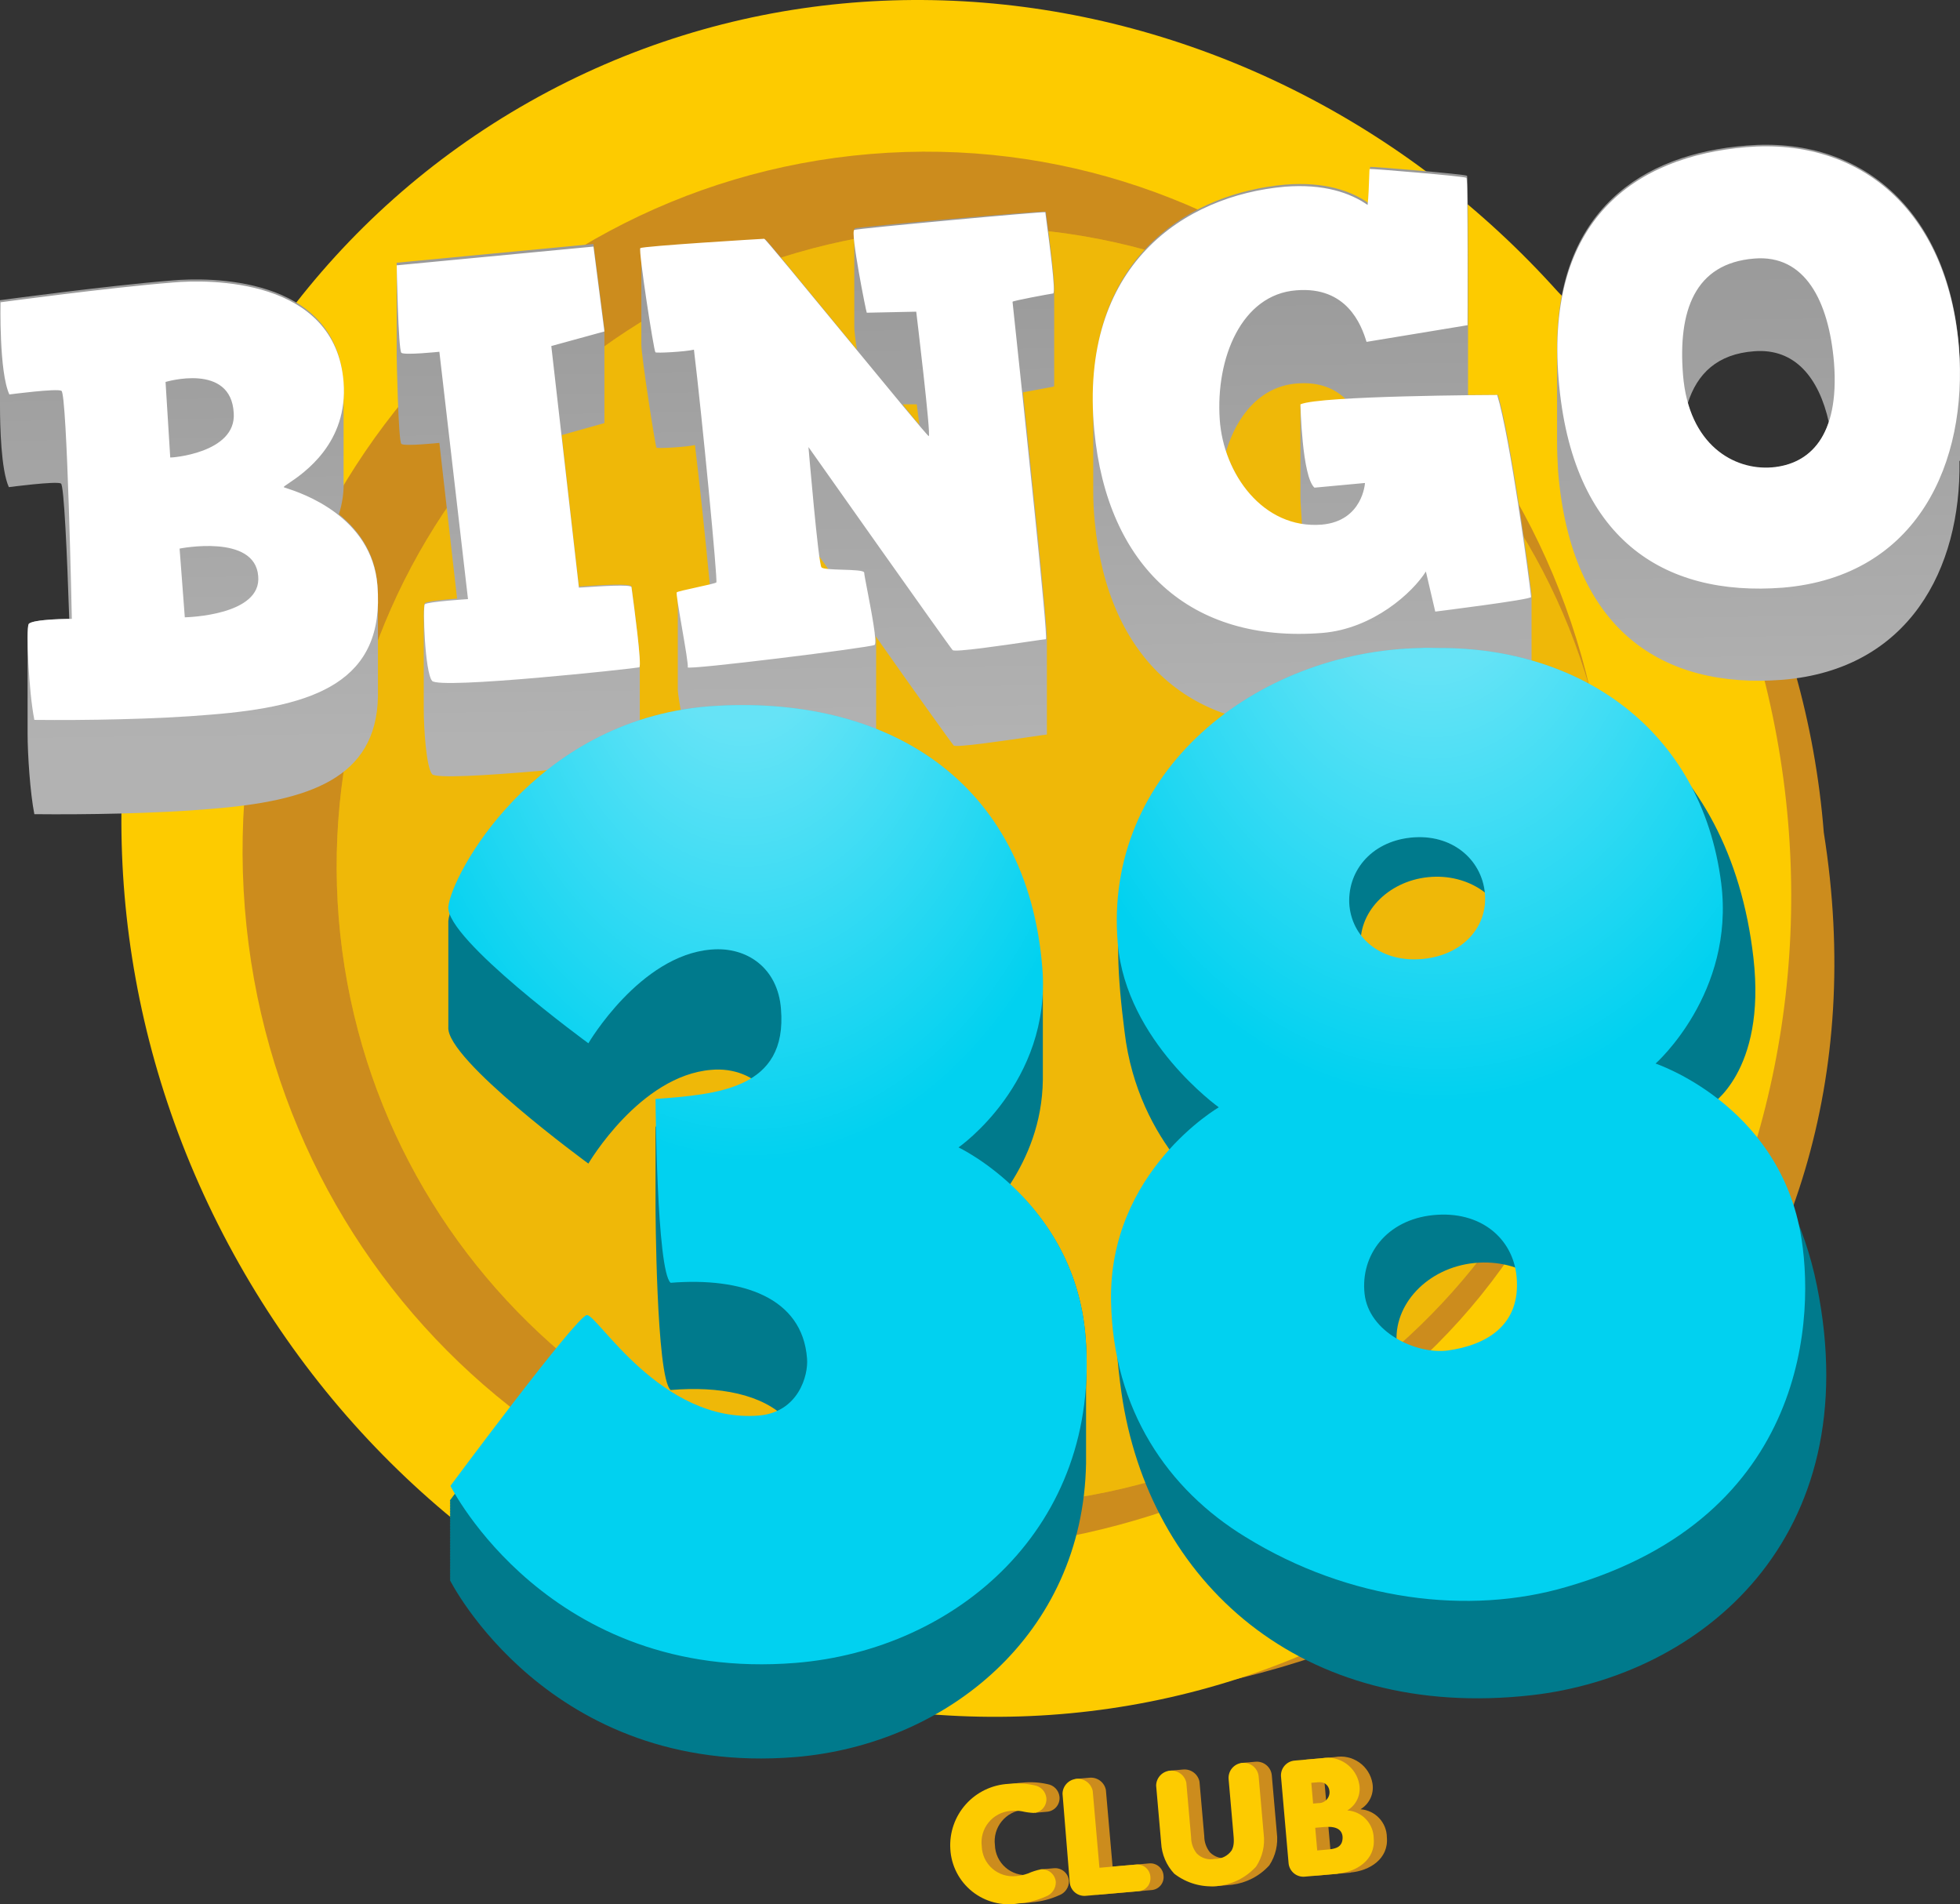 <?xml version="1.0" encoding="UTF-8" standalone="no"?>
<svg
   xmlns:dc="http://purl.org/dc/elements/1.1/"
   xmlns:cc="http://creativecommons.org/ns#"
   xmlns:rdf="http://www.w3.org/1999/02/22-rdf-syntax-ns#"
   xmlns:svg="http://www.w3.org/2000/svg"
   xmlns="http://www.w3.org/2000/svg"
   xmlns:sodipodi="http://sodipodi.sourceforge.net/DTD/sodipodi-0.dtd"
   xmlns:inkscape="http://www.inkscape.org/namespaces/inkscape"
   width="246.233"
   height="239.176"
   viewBox="0 0 246.233 239.176"
   version="1.1"
   id="svg74"
   sodipodi:docname="logo-bingo38.svg"
   style="fill:none"
   inkscape:version="0.92.1 r15371">
  <rect x="0" y="0" width="246.233" height="239.176" fill="#333333" stroke="none"/>
  <sodipodi:namedview
     pagecolor="#ffffff"
     bordercolor="#666666"
     borderopacity="1"
     objecttolerance="10"
     gridtolerance="10"
     guidetolerance="10"
     inkscape:pageopacity="0"
     inkscape:pageshadow="2"
     inkscape:window-width="1920"
     inkscape:window-height="1027"
     id="namedview76"
     showgrid="false"
     fit-margin-top="0"
     fit-margin-left="0"
     fit-margin-right="0"
     fit-margin-bottom="0"
     inkscape:zoom="0.78666667"
     inkscape:cx="123"
     inkscape:cy="119.38565"
     inkscape:window-x="-8"
     inkscape:window-y="-8"
     inkscape:window-maximized="1"
     inkscape:current-layer="svg74" />
  <mask
     id="mask0"
     mask-type="alpha"
     maskUnits="userSpaceOnUse"
     x="0"
     y="0"
     width="300"
     height="300">
    <rect
       width="300"
       height="300"
       id="rect2"
       x="0"
       y="0"
       style="fill:#c4c4c4" />
  </mask>
  <g
     mask="url(#mask0)"
     id="g47"
     transform="translate(-27,-30.209)">
    <path
       d="m 256.123,134.782 c 9.815,61.638 -36.207,104.479 -90.68,108.995 C 110.971,248.294 63.193,206.781 58.773,151.121 54.353,95.461 94.98,46.642 149.453,42.126 c 54.472,-4.517 102.25,36.929 106.67,92.656"
       id="path5"
       inkscape:connector-curvature="0"
       style="fill:#cc8c1d" />
    <path
       d="M 237.263,87.144 C 266.889,139.595 250.539,204.93 200.769,233.052 151,261.174 86.646,241.358 57.019,188.907 27.393,136.456 43.743,71.121 93.513,42.998 143.283,14.876 207.637,34.693 237.263,87.144"
       id="path7"
       inkscape:connector-curvature="0"
       style="fill:#fdcb00" />
    <path
       d="m 228.794,130.055 c 8.507,53.554 -31.379,90.777 -78.589,94.701 -47.209,3.924 -88.617,-32.144 -92.447,-80.504 -3.831,-48.361 31.379,-90.777 78.589,-94.701 47.209,-3.924 88.616,32.086 92.447,80.504 z"
       id="path9"
       inkscape:connector-curvature="0"
       style="fill:#cc8c1d" />
    <path
       d="m 229.6,132.535 c 3.552,44.211 -29.37,82.903 -73.521,86.519 -44.213,3.552 -82.908,-29.369 -86.524,-73.516 -3.552,-44.211 29.37,-82.904 73.521,-86.519 44.213,-3.616 82.971,29.305 86.524,73.516"
       id="path11"
       inkscape:connector-curvature="0"
       style="fill:#fdcb00" />
    <path
       d="m 229.6,132.535 c 3.552,44.211 -29.37,82.904 -73.521,86.52 -44.213,3.552 -82.908,-29.369 -86.524,-73.516 -3.552,-44.211 29.37,-82.904 73.521,-86.52 44.213,-3.615 82.971,29.305 86.524,73.516"
       id="path13"
       inkscape:connector-curvature="0"
       style="opacity:0.3;fill:#cc8c1d" />
    <path
       d="M 273.233,88.059 V 87.928 87.863 87.797 87.732 87.667 87.601 87.536 87.47 87.405 87.34 87.274 87.143 87.078 87.013 86.947 86.882 86.816 86.751 86.62 86.555 86.489 86.424 86.359 86.293 86.228 86.162 86.097 86.032 85.966 85.901 85.835 85.77 85.705 85.639 85.574 85.508 85.443 85.378 85.312 85.247 85.181 85.116 85.051 84.985 84.92 84.854 84.789 84.724 84.658 84.593 84.527 84.462 84.397 84.331 84.266 84.2 84.135 84.07 84.004 83.939 83.873 83.808 83.743 83.677 83.612 83.546 83.481 83.416 83.35 83.285 83.219 83.154 83.089 83.023 82.958 82.892 82.827 82.762 82.696 82.631 82.565 82.5 82.435 82.369 82.304 82.238 82.173 82.108 82.042 81.977 81.911 81.846 81.781 81.715 81.65 81.584 81.519 81.454 81.388 81.323 81.257 81.192 81.127 81.061 80.996 80.93 80.865 80.8 80.734 80.669 80.603 80.538 80.473 80.407 80.342 80.276 80.211 80.146 80.08 80.015 79.949 79.884 79.819 79.753 79.688 79.622 79.557 79.492 79.426 79.361 79.295 79.23 79.165 79.099 79.034 78.968 78.903 78.838 78.772 78.707 78.641 78.576 78.511 78.445 78.38 78.314 78.249 78.184 78.118 78.053 77.987 77.922 77.857 77.791 77.726 77.66 77.595 77.53 77.464 77.399 77.333 77.268 77.203 77.137 77.072 77.006 76.941 76.876 76.81 76.745 76.679 76.614 76.549 76.483 c 0,-0.915 -0.066,-1.831 -0.131,-2.746 v -6e-4 C 271.663,56.34 260.61,47.315 246.418,48.492 c -13.276,1.046 -23.871,8.241 -23.805,25.637 v 0.065 0.065 0.065 0.065 0.065 0.065 0.065 0.065 0.065 0.065 0.065 0.065 0.065 0.065 0.065 0.065 0.065 0.065 0.065 0.065 0.065 0.065 0.065 0.065 0.065 0.065 0.065 0.065 0.065 0.065 0.065 0.065 0.065 0.065 0.065 0.065 0.065 0.065 0.065 0.065 0.065 0.065 0.065 0.065 0.065 0.065 0.065 0.065 0.065 0.065 0.065 0.065 0.065 0.065 0.065 0.065 0.065 0.065 0.065 0.065 0.065 0.065 0.065 0.065 0.065 0.065 0.065 0.065 0.065 0.065 0.065 0.065 0.065 0.065 0.065 0.065 0.065 0.065 0.065 0.065 0.065 0.065 0.065 0.065 0.065 0.065 0.065 0.065 0.065 0.065 0.065 0.065 0.065 0.065 0.065 0.065 0.065 0.065 0.065 0.065 0.065 0.065 0.065 0.065 0.065 0.065 0.065 0.065 0.065 0.065 0.065 0.065 0.065 0.065 0.065 0.065 0.065 0.065 0.065 0.065 0.065 0.065 0.065 0.065 0.065 0.065 0.065 0.065 0.065 0.065 0.065 0.065 0.065 0.065 0.065 0.065 0.065 0.065 0.065 0.065 0.065 0.065 0.065 0.065 0.065 0.065 0.065 0.065 0.065 0.065 0.065 0.065 0.065 0.065 0.065 0.065 0.065 0.065 0.065 0.065 0.065 0.065 0.065 0.065 0.065 0.065 0.065 0.065 0.065 0.065 0.065 0.065 0.065 0.065 0.065 0.065 0.065 0.065 0.131 c 0,1.118 0.059,2.236 0.121,3.411 l 0.01,0.186 c 1.635,19.947 13.08,27.337 28.187,26.16 15.958,-1.308 22.432,-13.996 22.236,-27.403 V 88.19 88.124 Z M 247.4,74.325 c 5.101,-0.392 8.11,3.335 9.352,8.895 -1.242,3.859 -4.054,5.494 -7.194,5.755 -4.054,0.327 -8.829,-1.962 -10.529,-8.11 1.177,-3.728 3.728,-6.213 8.371,-6.54 z m -87.964,3.205 v 0.065 0.065 0.065 0.065 0.065 0.065 0.065 0.065 0.065 0.065 0.065 c 0,0.327 0,0.523 -0.066,0.523 -0.146,0.037 -0.912,0.176 -1.798,0.338 v 2e-4 h -0.001 c -0.692,0.126 -1.457,0.266 -2.059,0.381 1.242,11.772 3.008,28.776 3.008,30.869 v 0.065 0.066 0.065 0.065 0.066 0.065 0.066 0.065 0.065 0.066 0.065 0.066 0.065 0.065 0.066 0.065 0.066 0.065 0.065 0.066 0.065 0.066 0.065 0.065 0.066 0.065 0.066 0.065 0.065 0.066 0.065 0.066 0.065 0.065 0.066 0.065 0.066 0.065 0.065 0.066 0.065 0.066 0.065 0.065 0.066 0.065 0.066 0.065 0.065 0.066 0.065 0.066 0.065 0.065 0.066 0.065 0.066 0.065 0.065 0.066 0.065 0.066 0.065 0.065 0.066 0.065 0.066 0.065 0.065 0.066 0.065 0.066 0.065 0.065 0.066 0.065 0.066 0.065 0.065 0.066 0.065 0.066 0.065 0.065 0.066 0.065 0.066 0.065 0.065 0.066 0.065 0.066 0.065 0.065 0.066 0.065 0.066 0.065 0.065 0.066 0.065 0.066 0.065 0.065 0.066 0.065 0.066 0.065 0.065 0.066 0.065 0.066 0.065 0.065 0.066 0.065 0.066 0.065 0.065 0.066 0.065 0.066 0.065 0.065 0.066 0.065 0.066 0.065 0.065 0.066 0.065 0.066 0.065 0.065 0.066 0.065 0.066 0.065 0.065 0.066 0.065 0.066 0.065 0.065 0.066 0.065 0.066 0.065 0.065 0.066 0.065 0.066 0.065 0.065 0.066 0.065 0.066 0.065 0.065 0.066 0.065 0.066 0.065 0.065 0.066 0.065 0.066 0.065 0.196 0.066 0.065 0.065 0.066 0.065 0.066 0.065 0.065 0.066 0.065 0.262 c -0.103,0 -0.938,0.123 -2.119,0.296 v 0 c -3.299,0.485 -9.298,1.366 -9.587,1.077 -0.197,-0.196 -5.167,-7.128 -9.81,-13.734 0.065,0.393 0.065,0.72 0.065,0.981 v 0.066 0.065 0.065 0.066 0.065 0.066 0.065 0.065 0.066 0.065 0.066 0.065 0.065 0.066 0.065 0.066 0.065 0.065 0.066 0.065 0.066 0.065 0.065 0.066 0.065 0.066 0.065 0.065 0.066 0.065 0.066 0.065 0.065 0.066 0.065 0.066 0.065 0.065 0.066 0.065 0.066 0.065 0.065 0.066 0.065 0.066 0.065 0.065 0.066 0.065 0.066 0.065 0.065 0.066 0.065 0.066 0.065 0.065 0.066 0.065 0.066 0.065 0.065 0.066 0.065 0.066 0.065 0.065 0.066 0.065 0.066 0.065 0.065 0.066 0.065 0.066 0.065 0.065 0.066 0.065 0.066 0.065 0.065 0.066 0.065 0.066 0.065 0.065 0.066 0.065 0.066 0.065 0.065 0.066 0.065 0.066 0.065 0.065 0.066 0.065 0.066 0.065 0.065 0.066 0.065 0.066 0.065 0.065 0.066 0.065 0.066 0.065 0.065 0.066 0.065 0.066 0.065 0.065 0.066 0.065 0.066 0.065 0.065 0.066 0.065 0.066 0.065 0.065 0.066 0.065 0.066 0.065 0.065 0.066 0.065 0.066 0.065 0.065 0.066 0.065 0.066 0.065 0.065 0.066 0.065 0.066 0.065 0.065 0.066 0.065 0.066 0.065 0.065 0.066 0.065 0.066 0.065 0.065 0.066 0.065 0.066 0.065 0.065 0.066 0.065 0.066 0.065 0.065 0.066 0.065 0.066 0.065 0.065 0.066 0.065 0.066 0.065 0.065 0.066 0.065 c 0,0.327 0,0.458 -0.065,0.523 -0.458,0.327 -23.675,3.205 -23.479,2.813 v -0.066 -0.065 -0.066 -0.065 -0.065 -0.066 c -0.067,-0.869 -0.425,-2.971 -0.758,-4.93 v 0 -10e-4 0 h -10e-4 c -0.318,-1.871 -0.615,-3.613 -0.615,-4.029 v -0.065 -0.065 -0.066 -0.065 -0.066 -0.065 -0.065 -0.066 -0.065 -0.066 -0.065 -0.065 -0.066 -0.065 -0.066 -0.065 -0.065 -0.066 -0.065 -0.066 -0.065 -0.065 -0.066 -0.065 -0.066 -0.065 -0.065 -0.066 -0.065 -0.066 -0.065 -0.065 -0.066 -0.065 -0.066 -0.065 -0.065 -0.066 -0.065 -0.066 -0.065 -0.065 -0.066 -0.065 -0.066 -0.065 -0.065 -0.066 -0.065 -0.066 -0.065 -0.065 -0.066 -0.065 -0.066 -0.065 -0.065 -0.066 -0.065 -0.066 -0.065 -0.065 -0.066 -0.065 -0.066 -0.065 -0.065 -0.066 -0.065 -0.066 -0.065 -0.065 -0.066 -0.065 -0.066 -0.065 -0.065 -0.066 -0.065 -0.066 -0.065 -0.065 -0.066 -0.065 -0.066 -0.065 -0.065 -0.066 -0.065 -0.066 -0.065 -0.065 -0.066 -0.065 -0.066 -0.065 -0.065 -0.066 -0.065 -0.066 -0.065 -0.065 -0.066 -0.065 -0.066 -0.065 -0.065 -0.066 -0.065 -0.066 -0.065 -0.065 -0.066 -0.065 -0.066 -0.065 -0.065 -0.066 -0.065 -0.066 -0.065 -0.065 -0.066 -0.065 -0.066 -0.065 -0.065 -0.066 -0.065 -0.066 -0.065 -0.065 -0.066 -0.065 -0.066 -0.065 -0.065 -0.066 -0.065 -0.066 -0.065 -0.065 -0.066 -0.065 -0.066 -0.065 -0.065 -0.066 -0.065 -0.066 -0.065 -0.065 -0.066 -0.065 -0.066 -0.065 -0.065 -0.066 -0.065 -0.066 -0.065 -0.065 -0.066 -0.065 -0.066 -0.065 -0.065 -0.066 -0.065 -0.066 -0.065 -0.065 -0.066 -0.065 -0.066 -0.065 -0.065 -0.066 -0.065 -0.066 -0.13 c 0.091,-0.091 1.331,-0.367 2.543,-0.638 0.546,-0.121 1.086,-0.242 1.512,-0.343 -0.588,-6.213 -1.373,-13.538 -1.896,-17.855 -1.112,0.262 -4.709,0.458 -4.84,0.327 -0.131,-0.131 -1.897,-11.445 -1.897,-12.949 V 73.41 73.344 73.279 73.213 73.148 73.083 73.017 72.952 72.886 72.821 72.756 72.69 72.625 72.559 72.494 72.429 72.363 72.298 72.232 72.167 72.102 72.036 71.971 71.905 71.84 71.775 71.709 71.644 71.578 71.513 71.448 71.382 71.317 71.251 71.186 71.121 71.055 70.99 70.924 70.859 70.794 70.728 70.663 70.597 70.532 70.467 70.401 70.336 70.27 70.205 70.139 70.074 70.009 69.943 69.878 69.812 69.747 69.682 69.616 69.551 69.486 69.42 69.355 69.289 69.224 69.159 69.093 69.028 68.962 68.897 68.832 68.766 68.701 68.635 68.57 68.504 68.439 68.374 68.308 68.243 68.177 68.112 68.047 67.981 67.916 67.85 67.785 67.72 67.654 67.589 67.523 67.458 67.393 67.327 67.262 67.197 67.131 67.066 67 66.935 66.87 66.804 66.739 66.673 66.608 66.543 66.477 66.412 66.346 66.281 66.216 66.15 66.085 66.019 65.954 65.888 65.823 65.758 65.692 65.627 65.561 65.496 65.431 65.365 65.3 65.234 65.169 65.104 65.038 64.973 64.907 64.842 64.777 64.711 64.646 64.581 64.515 64.45 64.384 64.319 64.254 64.188 64.123 64.057 63.992 63.926 63.861 63.796 63.73 63.665 63.599 63.534 63.469 63.403 63.338 63.273 63.207 63.142 63.076 63.011 62.946 62.88 62.815 62.749 62.684 62.618 62.553 62.488 62.422 62.357 62.291 62.226 62.161 62.095 62.03 61.965 61.899 61.834 61.768 61.703 61.441 c 0.262,-0.262 15.369,-1.177 15.566,-1.177 0.106,0 3.987,4.719 8.377,10.057 v 4e-4 c 1.031,1.253 2.089,2.539 3.133,3.808 -0.196,-1.308 -0.327,-2.354 -0.327,-2.943 V 71.055 70.99 70.924 70.859 70.794 70.728 70.663 70.597 70.532 70.467 70.401 70.336 70.27 70.205 70.139 70.074 70.009 69.943 69.878 69.812 69.747 69.682 69.616 69.551 69.486 69.42 69.355 69.289 69.224 69.159 69.028 68.962 68.832 68.766 68.701 68.635 68.504 68.439 68.308 68.243 68.177 68.112 68.047 67.981 67.916 67.85 67.785 67.72 67.589 67.523 67.393 67.327 67.262 67.197 67.131 67.066 67 66.87 66.804 66.673 66.608 66.543 66.477 66.412 66.346 66.281 66.216 66.15 66.085 65.954 65.888 65.758 65.692 65.627 65.561 65.496 65.431 65.365 65.3 65.234 65.169 65.104 65.038 64.973 64.907 64.842 64.777 64.711 64.646 64.581 64.515 64.45 64.384 64.319 64.254 64.188 64.123 64.057 63.992 63.926 63.861 63.796 63.73 63.665 63.599 63.534 63.469 63.403 63.338 63.273 63.207 63.142 63.076 63.011 62.946 62.88 62.815 62.749 62.684 62.618 62.553 62.488 62.422 62.357 62.291 62.226 62.161 62.095 62.03 61.965 61.899 61.834 61.768 61.703 61.638 61.572 61.507 61.441 61.376 61.31 61.245 61.18 61.114 61.049 60.983 60.918 60.853 60.787 60.722 60.657 60.591 60.526 60.46 60.395 60.33 60.264 60.199 60.133 60.068 60.002 59.937 59.872 59.806 59.741 59.675 59.61 59.545 59.479 59.414 c 0,-0.327 0,-0.523 0.066,-0.523 0.523,-0.196 24.001,-2.289 24.001,-2.093 0,0.044 0.056,0.46 0.141,1.103 0.296,2.242 0.957,7.233 0.906,8.707 v 0.065 0.065 0.065 0.065 0.065 0.065 0.065 0.065 0.065 0.065 0.065 0.065 0.065 0.065 0.065 0.065 0.065 0.065 0.065 0.065 0.065 0.065 0.065 0.065 0.065 0.065 0.065 0.065 0.065 0.065 0.065 0.065 0.065 0.065 0.065 0.065 0.065 0.065 0.065 0.065 0.065 0.065 0.065 0.065 0.065 0.065 0.065 0.065 0.065 0.065 0.065 0.065 0.065 0.065 0.066 0.065 0.066 0.065 0.066 0.065 0.065 0.065 0.065 0.065 0.065 0.065 0.065 0.065 0.065 0.065 0.065 0.065 0.065 0.065 0.065 0.065 0.065 0.065 0.065 0.065 0.065 0.065 0.065 0.065 0.065 0.065 0.065 0.065 0.065 0.065 0.065 0.065 0.065 0.065 0.065 0.065 0.065 0.065 0.065 0.065 0.065 0.065 0.065 0.065 0.065 0.065 0.065 0.065 0.065 0.065 0.065 0.065 0.065 0.065 0.065 0.065 0.065 0.065 0.065 0.065 0.065 0.065 0.065 0.065 0.065 0.065 0.065 0.065 0.065 0.065 0.065 0.065 0.065 0.065 0.065 0.065 0.065 0.065 0.065 0.065 0.065 0.065 0.065 0.065 0.065 0.065 0.065 0.065 0.065 0.065 0.065 0.065 0.065 0.065 0.065 0.065 0.065 0.065 0.065 0.065 0.065 0.065 0.065 0.065 0.065 0.065 z m -29.562,22.497 c 0.213,0.283 0.425,0.586 0.658,0.918 h 10e-4 c 0.197,0.281 0.409,0.584 0.649,0.913 -0.119,-0.014 -0.228,-0.026 -0.327,-0.036 -0.335,-0.036 -0.553,-0.059 -0.654,-0.16 -0.065,-0.131 -0.196,-0.719 -0.327,-1.635 z m 12.623,-16.481 c -0.196,-1.504 -0.327,-2.551 -0.327,-2.551 h -1.765 c 0.784,1.046 1.504,1.897 2.092,2.551 z m -35.12,40.091 v -0.131 -0.065 -0.065 -0.066 -0.065 -0.066 -0.065 -0.065 -0.066 -0.065 -0.066 -0.065 -0.065 -0.066 -0.065 -0.066 -0.065 -0.065 -0.066 -0.065 -0.066 -0.065 -0.065 -0.066 -0.065 -0.066 -0.065 -0.065 -0.066 -0.065 -0.066 -0.065 -0.065 -0.066 -0.065 -0.066 -0.065 -0.065 -0.066 -0.065 -0.066 -0.065 -0.065 -0.066 -0.065 -0.066 -0.065 -0.065 -0.066 -0.065 -0.066 -0.065 -0.065 -0.066 -0.065 -0.066 -0.065 -0.065 -0.066 -0.065 -0.066 -0.065 -0.065 -0.066 -0.065 -0.066 -0.065 -0.065 -0.066 -0.065 -0.066 -0.065 -0.065 -0.066 -0.065 -0.066 -0.065 -0.065 -0.066 -0.065 -0.066 -0.065 -0.065 -0.066 -0.065 -0.066 -0.065 -0.065 -0.066 -0.065 -0.066 -0.065 -0.065 -0.066 -0.065 -0.066 -0.065 -0.065 -0.066 -0.065 -0.066 -0.065 -0.065 -0.066 -0.065 -0.066 -0.065 -0.065 -0.066 -0.065 -0.066 -0.065 -0.065 -0.066 -0.065 -0.066 -0.065 -0.065 -0.066 -0.065 -0.066 -0.065 -0.065 -0.066 -0.065 -0.066 -0.065 -0.065 -0.066 -0.065 -0.066 -0.065 -0.065 -0.066 -0.065 -0.066 -0.065 -0.065 -0.066 -0.065 -0.066 -0.065 -0.065 -0.066 -0.065 -0.066 -0.065 -0.065 -0.066 -0.065 -0.066 -0.065 -0.065 -0.066 c 0,-1.896 -0.981,-9.156 -1.046,-9.614 -0.054,-0.428 -4.182,-0.155 -5.894,-0.042 v 0 c -0.38,0.025 -0.64,0.042 -0.712,0.042 L 97.567,84.855 102.93,83.351 V 83.285 83.22 83.154 83.089 83.024 82.958 82.893 82.827 82.762 82.697 82.631 82.566 82.5 82.435 82.37 82.304 82.239 82.173 82.108 82.043 81.977 81.912 81.846 81.781 81.716 81.65 81.585 81.519 81.454 81.389 81.323 81.258 81.192 81.127 81.062 80.996 80.931 80.865 80.8 80.735 80.669 80.604 80.538 80.473 80.408 80.342 80.277 80.211 80.146 80.081 80.015 79.95 79.884 79.819 79.754 79.688 79.623 79.557 79.492 79.427 79.361 79.296 79.23 79.165 79.1 79.034 78.969 78.903 78.838 78.773 78.707 78.642 78.576 78.511 78.446 78.38 78.315 78.249 78.184 78.119 78.053 77.988 77.922 77.857 77.792 77.726 77.661 77.595 77.53 77.465 77.399 77.334 77.268 77.203 77.138 77.072 77.007 76.941 76.876 76.811 76.745 76.68 76.614 76.549 76.484 76.418 76.353 76.287 76.222 76.157 76.091 76.026 75.96 75.895 75.83 75.764 75.699 75.633 75.568 75.503 75.437 75.372 75.306 75.241 75.176 75.11 75.045 74.979 74.914 74.849 74.783 74.718 74.652 74.587 74.522 74.456 74.391 74.325 74.26 74.195 74.129 74.064 73.998 73.933 73.868 73.802 73.737 73.671 73.606 73.54 73.475 73.41 73.344 73.279 73.213 73.148 73.083 73.017 72.952 72.886 72.821 72.756 72.69 72.625 72.559 72.494 72.429 72.363 72.298 72.233 72.167 72.102 72.036 71.971 71.906 71.84 71.775 71.709 71.644 71.579 71.513 l -1.373,-10.66 -24.722,2.354 v 0.065 0.065 0.065 0.065 0.065 0.065 0.065 0.065 0.065 0.065 0.065 0.065 0.065 0.065 0.065 0.065 0.065 0.065 0.065 0.065 0.065 0.065 0.065 0.065 0.065 0.065 0.065 0.065 0.065 0.065 0.065 0.065 0.065 0.065 0.065 0.065 0.065 0.065 0.065 0.065 0.065 0.065 0.065 0.065 0.065 0.065 0.065 0.065 0.065 0.065 0.065 0.065 0.065 0.065 0.065 0.065 0.065 0.065 0.065 0.065 0.065 0.065 0.065 0.065 0.065 0.065 0.065 0.065 0.065 0.065 0.065 0.065 0.065 0.065 0.065 0.065 0.065 0.065 0.065 0.065 0.065 0.065 0.065 0.065 0.065 0.065 0.065 0.065 0.065 0.065 0.065 0.065 0.065 0.065 0.065 0.065 0.065 0.065 0.065 0.065 0.065 0.065 0.065 0.065 0.065 0.065 0.065 0.065 0.065 0.065 0.065 0.065 0.065 0.065 0.065 0.065 0.065 0.065 0.065 0.065 0.065 0.065 0.065 0.065 0.065 0.065 0.065 0.065 0.065 0.065 0.065 0.065 0.065 0.065 0.065 0.065 0.065 0.065 0.065 0.065 0.065 0.065 0.065 0.065 0.065 0.065 0.065 0.065 0.065 0.065 0.065 0.065 0.065 0.065 0.065 0.065 0.065 0.065 0.065 0.065 0.065 0.065 0.065 0.065 0.065 0.065 0.065 0.065 0.065 0.065 0.065 0.065 0.065 0.065 0.065 0.065 0.065 0.066 0.065 0.066 0.065 c 0,0 0.196,10.66 0.589,10.987 0.392,0.327 4.774,-0.131 4.774,-0.131 l 2.224,19.555 c -1.57,0.131 -3.859,0.327 -4.055,0.589 -0.065,0.065 -0.131,0.654 -0.131,1.504 v 0.065 0.066 0.065 0.065 0.066 0.065 0.066 0.065 0.065 0.066 0.065 0.066 0.065 0.065 0.066 0.065 0.066 0.065 0.065 0.066 0.065 0.066 0.065 0.065 0.066 0.065 0.066 0.065 0.065 0.066 0.065 0.066 0.065 0.065 0.066 0.065 0.066 0.065 0.065 0.066 0.065 0.066 0.065 0.065 0.066 0.065 0.066 0.065 0.065 0.066 0.065 0.066 0.065 0.065 0.066 0.065 0.066 0.065 0.065 0.066 0.065 0.066 0.065 0.065 0.066 0.065 0.066 0.065 0.065 0.066 0.065 0.066 0.065 0.065 0.066 0.065 0.066 0.065 0.065 0.066 0.065 0.066 0.065 0.065 0.066 0.065 0.066 0.065 0.065 0.066 0.065 0.066 0.065 0.065 0.066 0.065 0.066 0.065 0.065 0.066 0.065 0.066 0.065 0.065 0.066 0.065 0.066 0.065 0.065 0.066 0.065 0.066 0.065 0.065 0.066 0.065 0.066 0.065 0.065 0.066 0.065 0.066 0.065 0.065 0.066 0.065 0.066 0.065 0.065 0.066 0.065 0.066 0.065 0.065 0.066 0.065 0.131 0.065 0.131 0.066 0.065 0.065 0.066 0.065 0.066 0.065 0.065 0.066 0.065 0.066 0.065 0.065 0.066 0.065 0.066 0.065 0.065 0.066 0.196 0.131 0.065 0.066 0.065 0.065 0.066 0.065 0.066 0.065 0.065 0.066 0.065 0.066 0.065 0.065 0.066 c 0,2.485 0.327,7.325 1.046,8.175 0.916,1.112 25.637,-1.57 26.03,-1.701 0.065,0 0.065,-0.196 0.065,-0.523 v -0.065 -0.066 -0.065 -0.065 -0.066 -0.065 -0.066 -0.065 -0.065 -0.066 -0.065 -0.066 -0.065 -0.065 -0.066 -0.065 -0.066 -0.065 -0.065 -0.066 -0.065 -0.066 -0.065 -0.065 z m -32.896,-8.502 v 0.131 0.131 0.065 0.066 0.065 0.065 0.066 0.065 0.066 0.065 0.065 0.066 0.065 0.066 0.065 0.065 0.066 0.065 0.066 0.065 0.065 0.066 0.065 0.066 0.065 0.065 0.066 0.065 0.066 0.065 0.065 0.066 0.065 0.066 0.065 0.065 0.066 c -0.196,10.333 -8.698,13.145 -21.059,14.126 -6.867,0.589 -15.761,0.72 -22.105,0.654 -0.523,-2.616 -0.85,-7.455 -0.85,-10.137 v -0.392 -0.131 -0.065 -0.066 -0.065 -0.131 -0.065 -0.066 -0.065 -0.327 -0.066 -0.065 -0.065 -0.197 -0.13 -0.066 -0.065 -0.066 -0.196 -0.131 -0.065 -0.065 -0.066 -0.196 -0.131 -0.065 -0.066 -0.065 -0.196 -0.131 -0.065 -0.066 -0.065 -0.066 -0.065 -0.065 -0.197 -0.065 -0.065 -0.066 -0.065 -0.066 -0.261 -0.066 -0.065 -0.065 -0.066 -0.065 -0.196 -0.066 -0.065 -0.066 -0.065 -0.065 -0.066 -0.196 -0.065 -0.066 -0.065 -0.066 -0.065 -0.065 -0.066 -0.065 -0.066 -0.13 -0.066 -0.065 -0.131 -0.065 -0.131 -0.066 -0.065 -0.131 -0.065 -0.066 -0.196 -0.065 -0.066 -0.13 -0.066 -0.196 -0.065 -0.066 -0.196 -0.065 -0.197 -0.065 -0.065 -0.131 -0.066 -0.13 -0.066 -0.065 -0.066 -0.065 -0.065 -0.131 -0.131 -0.065 -0.066 -0.065 -0.066 -0.13 -0.197 -0.065 -0.065 -0.066 -0.065 -0.066 -0.065 -0.131 -0.065 -0.066 -0.065 -0.065 -0.066 -0.131 -0.065 -0.065 -0.066 -0.065 -0.066 -0.065 -0.065 -0.066 -0.065 -0.066 -0.065 -0.065 c 0,-0.916 0.065,-1.57 0.131,-1.701 0.327,-0.523 3.989,-0.654 5.101,-0.654 -0.262,-7.913 -0.654,-16.873 -1.046,-17.004 -0.589,-0.327 -6.54,0.458 -6.54,0.458 C 27.131,89.237 27,83.743 27,81.192 V 81.127 80.996 80.604 80.473 80.342 80.277 80.211 80.081 80.015 79.884 79.819 79.361 79.296 79.23 79.165 79.034 78.969 78.838 78.772 78.707 78.445 78.053 77.988 77.922 77.857 77.791 77.726 77.661 77.595 77.53 77.465 77.399 77.334 77.268 77.203 77.138 77.072 77.007 76.941 76.876 76.811 76.745 76.68 76.614 76.549 76.484 76.418 76.353 76.287 76.222 76.156 76.091 76.026 75.96 75.895 75.829 75.764 75.699 75.633 75.568 75.502 75.437 75.372 75.306 75.241 75.175 75.11 75.045 74.979 74.914 74.849 74.783 74.718 74.652 74.587 74.522 74.456 74.391 74.325 74.26 74.195 74.129 74.064 73.998 73.933 73.868 73.802 73.737 73.671 73.606 73.54 73.475 73.41 73.344 73.279 73.213 73.148 73.083 73.017 72.952 72.886 72.821 72.756 72.69 72.625 72.559 72.494 72.429 72.363 72.298 72.233 72.167 72.102 72.036 71.971 71.906 71.84 71.775 71.709 71.644 71.579 71.513 71.448 71.382 71.317 71.251 71.186 71.121 71.055 70.99 70.924 70.859 70.794 70.728 70.663 70.597 70.532 70.467 70.401 70.336 70.27 70.205 70.14 70.074 70.009 69.944 69.878 69.813 69.747 69.682 69.617 69.551 69.486 69.42 69.355 67.916 c 0,0 13.473,-1.831 21.648,-2.485 4.447,-0.392 20.405,-0.654 21.451,12.491 0.065,0.327 0.065,0.589 0.065,0.916 v 0.065 0.065 0.065 0.065 0.065 0.065 0.065 0.065 0.065 0.065 0.065 0.065 0.066 0.065 0.066 0.065 0.066 0.065 0.065 0.065 0.065 0.065 0.065 0.065 0.065 0.065 0.065 0.065 0.065 0.065 0.065 0.065 0.065 0.065 0.065 0.065 0.065 0.065 0.065 0.065 0.065 0.065 0.065 0.065 0.065 0.065 0.065 0.065 0.065 0.065 0.065 0.065 0.065 0.065 0.065 0.065 0.065 0.065 0.065 0.065 0.065 0.065 0.065 0.065 0.065 0.065 0.065 0.065 0.065 0.065 0.065 0.065 0.065 0.065 0.065 0.065 0.065 0.065 0.065 0.065 0.065 0.065 0.065 0.065 0.065 0.065 0.065 0.065 0.065 0.065 0.065 0.065 0.065 0.065 0.065 0.065 0.065 0.065 0.065 0.065 0.065 0.065 0.065 0.065 0.065 0.065 0.065 0.065 0.065 0.065 0.065 0.065 0.065 0.065 0.065 0.065 0.065 0.065 0.065 0.065 0.065 0.065 0.065 0.065 0.065 0.065 0.065 0.065 0.065 0.065 0.065 0.065 0.065 0.065 0.065 0.065 0.065 0.065 0.065 0.065 0.065 0.065 0.065 0.065 0.065 0.065 0.065 0.065 0.065 0.065 0.065 0.065 0.065 0.065 0.065 0.065 0.065 0.065 0.065 0.065 0.065 0.065 0.065 0.065 0.065 0.065 0.065 0.065 0.065 0.065 0.065 0.065 0.065 0.065 0.065 0.065 0.065 0.065 0.065 0.065 c 0.065,1.57 -0.196,3.008 -0.589,4.251 2.354,1.897 4.513,4.709 4.84,8.829 0.065,0.719 0.065,1.439 0.065,2.158 v 0.066 0.065 0.066 0.065 0.065 0.066 0.065 0.066 0.065 0.065 0.066 0.065 0.066 0.065 0.065 0.066 0.065 0.066 0.065 0.065 0.066 0.065 0.066 0.065 0.065 0.066 0.065 0.066 0.065 0.065 0.066 0.065 0.066 0.065 0.065 0.066 0.065 0.066 0.065 0.065 0.066 0.065 0.066 0.065 0.065 0.066 0.065 0.066 0.065 0.065 0.066 0.065 0.066 0.065 0.065 0.066 0.065 0.066 0.065 0.065 0.066 0.065 0.066 0.065 0.065 0.066 0.065 0.066 0.065 0.065 0.066 0.065 0.066 0.065 0.065 0.066 0.065 0.066 0.065 0.065 0.066 0.065 0.066 0.065 0.065 0.066 0.065 0.066 0.065 0.065 0.066 0.065 0.066 0.065 0.065 0.066 0.065 0.066 0.065 0.065 0.066 0.065 0.066 0.065 0.065 0.066 0.065 0.066 0.065 0.065 0.066 0.065 0.066 0.065 0.065 0.066 0.065 0.066 0.065 0.065 0.066 0.065 0.066 0.065 0.065 0.066 0.065 0.066 0.065 0.065 0.066 0.065 0.066 0.065 0.065 0.066 0.065 0.066 0.065 0.065 0.066 z M 215.157,79.819 h -3.728 V 78.969 78.903 78.838 78.772 78.707 78.642 78.576 78.511 78.445 78.38 78.315 78.249 78.184 78.118 78.053 77.988 77.922 77.857 77.791 77.726 77.661 77.595 77.53 77.464 77.399 77.334 77.268 77.203 77.137 77.072 77.007 76.941 76.876 76.81 76.745 76.68 76.614 76.549 76.483 76.418 76.353 76.287 76.222 76.156 76.091 76.026 75.96 75.895 75.829 75.764 75.699 75.633 75.568 75.502 75.437 75.372 75.306 75.241 75.175 75.11 75.045 74.979 74.914 74.848 74.783 74.718 74.652 74.587 74.521 74.456 74.391 74.325 74.26 74.194 74.129 74.064 73.998 73.933 73.867 73.802 73.737 73.671 73.606 73.54 73.475 73.41 73.344 73.279 73.213 73.148 73.083 73.017 72.952 72.886 72.821 72.756 72.69 72.625 72.559 72.494 72.429 72.363 72.298 72.232 72.167 72.102 72.036 71.971 71.905 71.84 71.775 71.709 71.644 71.578 71.513 71.448 71.382 71.317 71.251 71.186 71.121 71.055 70.99 70.924 70.859 70.794 70.728 70.663 70.597 70.532 70.467 70.401 70.336 70.27 70.205 70.14 70.074 70.009 69.943 69.878 69.813 69.747 69.682 69.616 69.551 69.486 69.42 69.355 69.289 69.224 69.159 69.093 69.028 68.962 68.897 68.832 68.766 68.701 68.635 68.57 68.505 68.439 68.374 68.308 68.243 68.178 68.112 68.047 67.981 67.916 67.851 67.785 67.72 67.654 67.589 67.524 67.458 67.393 67.327 67.262 67.197 67.131 67.066 67 66.935 66.87 66.804 66.739 66.673 66.608 c 0,-5.428 0,-14.127 -0.131,-14.323 -0.196,-0.196 -11.968,-1.177 -12.164,-1.112 -0.027,0 -0.043,0.471 -0.065,1.141 -0.033,0.985 -0.08,2.399 -0.197,3.372 -2.158,-1.504 -5.494,-2.681 -10.399,-2.289 -11.837,1.046 -24.263,8.764 -24.132,26.88 v 0.065 0.065 0.065 0.065 0.065 0.065 0.065 0.065 0.065 0.065 0.065 0.065 0.065 0.065 0.065 0.065 0.065 0.065 0.065 0.065 0.065 0.065 0.065 0.065 0.065 0.065 0.065 0.065 0.065 0.065 0.065 0.065 0.065 0.065 0.065 0.065 0.065 0.065 0.065 0.065 0.065 0.065 0.065 0.065 0.065 0.065 0.065 0.065 0.065 0.065 0.065 0.065 0.065 0.065 0.065 0.065 0.065 0.065 0.065 0.065 0.065 0.065 0.065 0.065 0.065 0.065 0.065 0.065 0.065 0.065 0.065 0.065 0.065 0.065 0.065 0.065 0.065 0.065 0.065 0.065 0.065 0.065 0.065 0.065 0.065 0.065 0.065 0.065 0.065 0.065 0.065 0.065 0.065 0.065 0.065 0.065 0.065 0.065 0.065 0.065 0.065 0.065 0.065 0.065 0.065 0.065 0.065 0.065 0.065 0.065 0.065 0.065 0.065 0.065 0.065 0.065 0.065 0.065 0.065 0.065 0.065 0.065 0.065 0.065 0.065 0.065 0.065 0.065 0.065 0.065 0.065 0.065 0.065 0.065 0.065 0.065 0.065 0.065 0.065 0.065 0.065 0.065 0.065 0.065 0.065 0.065 0.065 0.065 0.065 0.065 0.065 0.065 0.065 0.065 0.065 0.065 0.065 0.065 0.065 0.065 0.065 0.065 0.065 0.065 0.065 0.065 0.065 0.065 0.065 0.065 0.065 0.065 0.065 0.065 0.065 0.065 0.065 0.065 0.065 0.065 c 0,1.243 0.065,2.485 0.196,3.793 1.635,17.135 12.099,26.749 28.645,25.441 6.409,-0.523 11.38,-5.102 13.015,-7.718 l 1.177,5.036 c 0,0 12.099,-1.504 12.034,-1.831 v -0.065 -0.066 -0.065 -0.066 -0.065 -0.065 -0.066 -0.065 -0.066 -0.065 -0.065 -0.066 -0.065 -0.066 -0.065 -0.065 -0.066 -0.065 -0.066 -0.065 -0.065 -0.066 -0.065 -0.066 -0.065 -0.065 -0.066 -0.065 -0.066 -0.065 -0.065 -0.066 -0.065 -0.066 -0.065 -0.065 -0.066 -0.065 -0.066 -0.065 -0.065 -0.066 -0.065 -0.066 -0.065 -0.065 -0.066 -0.065 -0.066 -0.065 -0.065 -0.066 -0.065 -0.066 -0.065 -0.065 -0.066 -0.065 -0.066 -0.065 -0.065 -0.066 -0.065 -0.066 -0.065 -0.065 -0.066 -0.065 -0.066 -0.065 -0.065 -0.066 -0.065 -0.066 -0.065 -0.065 -0.066 -0.065 -0.066 -0.065 -0.065 -0.066 -0.065 -0.066 -0.065 -0.065 -0.066 -0.065 -0.066 -0.065 -0.065 -0.066 -0.065 -0.066 -0.065 -0.065 -0.066 -0.065 -0.066 -0.065 -0.065 -0.066 -0.065 -0.066 -0.065 -0.065 -0.066 -0.065 -0.066 -0.065 -0.065 -0.066 -0.065 -0.066 -0.065 -0.065 -0.066 -0.065 -0.066 -0.065 -0.065 -0.066 -0.065 -0.066 -0.065 -0.065 -0.066 -0.065 -0.066 -0.065 -0.065 -0.066 -0.065 -0.066 -0.065 -0.065 -0.066 -0.065 -0.066 -0.065 -0.065 -0.066 -0.065 -0.066 -0.065 -0.065 -0.066 -0.065 -0.066 -0.065 -0.065 -0.066 -0.065 -0.066 -0.065 -0.065 -0.066 -0.065 -0.066 -0.065 -0.065 -0.066 -0.065 -0.066 -0.065 -0.065 -0.066 -0.065 -0.066 -0.065 -0.065 -0.066 -0.065 -0.066 -0.065 -0.065 -0.066 -0.065 -0.066 -0.065 -0.065 c -0.196,-1.832 -2.616,-19.817 -4.251,-25.114 z M 190.37,83.481 V 83.416 83.351 83.285 83.22 83.154 83.089 83.024 82.958 82.893 82.827 82.762 82.697 82.631 82.566 82.5 82.435 82.37 82.304 82.239 82.173 82.108 82.043 81.977 81.912 81.846 81.781 81.716 81.65 81.585 81.519 81.454 81.388 81.323 81.258 81.192 81.127 c 0.72,-0.327 2.943,-0.523 5.756,-0.719 -1.308,-1.308 -3.27,-2.289 -6.279,-2.027 -4.512,0.392 -7.455,3.99 -8.829,8.568 1.504,4.513 4.905,8.437 9.549,9.156 -0.131,-1.831 -0.197,-3.335 -0.197,-3.335 V 92.703 92.637 92.572 92.507 92.441 92.376 92.31 92.245 92.18 92.114 92.049 91.983 91.918 91.853 91.787 91.722 91.656 91.591 91.526 91.46 91.395 91.329 91.264 91.199 91.133 91.068 91.002 90.937 90.872 90.806 90.741 90.675 90.61 90.545 90.479 90.414 90.348 90.283 90.218 90.152 90.087 90.021 89.956 89.891 89.825 89.76 89.694 89.629 89.564 89.498 89.433 89.367 89.302 89.237 89.171 89.106 89.04 88.975 88.91 88.844 88.779 88.713 88.648 88.583 88.517 88.452 88.386 88.321 88.256 88.19 88.125 88.059 87.994 87.929 87.863 87.798 87.732 87.667 87.602 87.536 87.471 87.405 87.34 87.275 87.209 87.144 87.078 87.013 86.948 86.882 86.817 86.751 86.686 86.621 86.555 86.49 86.424 86.359 86.294 86.228 86.163 86.097 86.032 85.967 85.901 85.836 85.77 85.705 85.64 85.574 85.509 85.443 85.378 85.313 85.247 85.182 85.116 85.051 84.986 84.92 84.855 84.789 84.724 84.659 84.593 84.528 84.462 84.397 84.332 84.266 84.201 84.135 84.07 84.005 83.939 83.874 83.808 83.743 83.678 83.612 83.547 Z"
       id="path15"
       inkscape:connector-curvature="0"
       style="clip-rule:evenodd;fill:url(#paint0_linear);fill-rule:evenodd" />
    <path
       d="M 273.102,73.932 C 271.663,56.536 260.61,47.511 246.418,48.688 c -14.126,1.177 -25.244,9.222 -23.609,29.169 1.635,19.947 13.08,27.338 28.187,26.161 17.005,-1.439 23.218,-15.827 22.106,-30.085 z m -80.966,17.527 c -1.57,-1.373 -1.766,-10.464 -1.766,-10.464 2.449,-1.096 24.143,-1.175 24.71,-1.177 h 0.011 c 1.635,5.363 4.055,23.348 4.252,25.376 0.065,0.327 -12.034,1.831 -12.034,1.831 l -1.177,-5.036 c -1.635,2.616 -6.606,7.194 -13.015,7.717 -16.546,1.308 -27.01,-8.305 -28.645,-25.44 -1.962,-20.797 11.314,-29.496 23.936,-30.607 4.905,-0.392 8.241,0.785 10.399,2.289 0.117,-0.973 0.164,-2.387 0.197,-3.371 v -5e-4 c 0.022,-0.669 0.038,-1.141 0.064,-1.141 0.197,-0.065 11.969,0.916 12.165,1.112 0.196,0.262 0.131,18.508 0.131,18.508 l -12.688,2.093 c -0.654,-2.158 -2.485,-6.998 -8.829,-6.475 -6.867,0.523 -10.137,8.502 -9.614,16.219 0.458,6.802 5.428,13.8 12.819,13.211 5.166,-0.458 5.428,-5.232 5.428,-5.232 z M 134.322,59.087 c -0.523,0.196 1.505,10.399 1.57,10.399 0.065,0 6.213,-0.131 6.213,-0.131 0,0 1.897,15.696 1.57,15.631 -0.166,-0.033 -5.376,-6.364 -10.523,-12.619 l -10e-4,-3e-4 v -4e-4 l -0.001,-0.001 -0.002,-0.003 c -5.036,-6.119 -10.011,-12.163 -10.14,-12.163 -0.196,0 -15.304,0.916 -15.565,1.177 -0.262,0.262 1.7,12.949 1.896,13.08 0.131,0.131 3.728,-0.065 4.84,-0.327 1.046,8.633 3.008,29.103 2.812,29.234 -0.098,0.098 -1.291,0.36 -2.485,0.621 v 0.001 c -1.194,0.261 -2.387,0.523 -2.485,0.621 -0.095,0.095 0.268,2.202 0.646,4.401 v 0 0 10e-4 c 0.406,2.354 0.829,4.813 0.727,5.015 -0.196,0.393 23.021,-2.485 23.479,-2.812 0.363,-0.227 -0.409,-4.241 -0.915,-6.868 -0.222,-1.155 -0.393,-2.043 -0.393,-2.222 -0.034,-0.272 -1.375,-0.315 -2.71,-0.357 v 0 c -1.234,-0.039 -2.464,-0.078 -2.653,-0.297 -0.392,-0.393 -1.635,-15.108 -1.635,-15.108 0,0 17.724,25.114 18.116,25.506 0.289,0.289 6.288,-0.592 9.587,-1.077 v 0 0 0 h 10e-4 c 1.181,-0.174 2.015,-0.296 2.119,-0.296 0.33,0 -2.859,-29.909 -3.878,-39.475 v -3e-4 c -0.193,-1.803 -0.308,-2.884 -0.308,-2.904 0,-0.131 4.644,-0.981 5.101,-1.046 0.37,-0.053 -0.499,-6.559 -0.846,-9.154 -0.082,-0.615 -0.135,-1.011 -0.135,-1.048 0,-0.131 -23.478,2.027 -24.002,2.224 z m -38.063,14.584 3.466,30.346 c 0.076,0 0.365,-0.02 0.784,-0.048 v 0 0 c 1.753,-0.117 5.769,-0.387 5.822,-0.018 0.006,0.053 0.025,0.193 0.054,0.404 0.256,1.898 1.28,9.492 0.927,9.668 -0.393,0.131 -25.114,2.812 -26.03,1.701 -0.916,-1.112 -1.177,-9.287 -0.916,-9.614 0.327,-0.327 5.428,-0.654 5.428,-0.654 L 82.198,74.391 c 0,0 -4.382,0.458 -4.774,0.131 C 77.031,74.194 76.835,63.534 76.835,63.534 l 24.721,-2.354 1.374,10.66 z M 63.255,90.916 c -0.381,0.257 -0.612,0.412 -0.612,0.478 0,0.014 0.121,0.053 0.339,0.125 1.857,0.608 10.73,3.515 11.433,12.236 0.981,12.099 -7.848,15.173 -20.994,16.219 -6.867,0.589 -15.761,0.72 -22.105,0.654 -0.719,-3.597 -1.046,-11.379 -0.719,-12.033 0.458,-0.654 5.428,-0.654 5.428,-0.654 0,0 -0.589,-28.384 -1.308,-28.646 -0.589,-0.327 -6.54,0.458 -6.54,0.458 -1.308,-2.812 -1.112,-11.576 -1.112,-11.576 0,0 13.473,-1.831 21.648,-2.485 4.447,-0.392 20.405,-0.654 21.451,12.492 0.599,7.678 -5.013,11.457 -6.909,12.733 z M 47.798,78.183 48.386,87.666 c 0,0.065 8.306,-0.523 7.979,-5.559 -0.327,-6.409 -8.568,-3.924 -8.568,-3.924 z m 2.419,29.562 v -0.001 c -0.002,0.001 -0.002,0.001 0,0.001 z m 0,-0.001 -0.654,-8.632 c 0,0 9.483,-1.897 9.876,3.466 0.446,4.906 -8.854,5.157 -9.212,5.166 z M 238.439,77.333 c 0.72,8.764 6.409,11.968 11.184,11.576 4.643,-0.392 8.502,-3.793 7.782,-13.146 -0.654,-7.783 -3.662,-13.603 -10.006,-13.08 -7.521,0.589 -9.614,6.605 -8.96,14.65 z"
       id="path17"
       inkscape:connector-curvature="0"
       style="clip-rule:evenodd;fill:#ffffff;fill-rule:evenodd" />
    <path
       d="m 157.073,257.892 c -0.244,0.021 0.222,-0.269 -0.029,-0.328 -0.49,-0.087 -0.99,-0.103 -1.485,-0.047 -1.071,0.099 -2.055,0.627 -2.728,1.464 -0.673,0.836 -0.977,1.909 -0.842,2.973 0.033,1.078 0.513,2.094 1.326,2.805 0.812,0.711 1.884,1.053 2.96,0.945 0.519,-0.042 1.03,-0.154 1.519,-0.331 0.249,-0.111 -0.323,-0.347 -0.033,-0.373 0.29,-0.025 1.316,-0.115 1.624,-0.142 0.467,-0.046 0.933,0.097 1.292,0.398 0.359,0.3 0.582,0.733 0.616,1.2 0.012,0.809 -0.493,1.536 -1.256,1.808 -1.081,0.484 -2.237,0.779 -3.417,0.873 -2.068,0.352 -4.188,-0.194 -5.827,-1.5 -1.639,-1.306 -2.64,-3.248 -2.753,-5.337 -0.128,-2.055 0.572,-4.075 1.945,-5.612 1.373,-1.537 3.305,-2.463 5.365,-2.572 1.083,-0.12 2.18,-0.059 3.243,0.18 0.798,0.127 1.413,0.766 1.508,1.566 0.053,0.467 -0.088,0.936 -0.391,1.296 -0.303,0.36 -0.741,0.58 -1.211,0.609 -0.256,0.023 -1.182,0.104 -1.426,0.125 z"
       id="path19"
       inkscape:connector-curvature="0"
       style="fill:#cc8c1d" />
    <path
       d="m 162.135,255.354 c 0.014,-0.715 -0.552,-1.665 0.097,-1.722 0.188,-0.016 1.391,-0.121 1.652,-0.144 0.975,-0.086 1.858,0.576 2.047,1.534 l 0.842,9.632 4.63,-0.405 c 0.441,-0.033 0.877,0.112 1.209,0.402 0.333,0.29 0.536,0.701 0.562,1.141 0.05,0.436 -0.078,0.874 -0.357,1.214 -0.278,0.34 -0.682,0.554 -1.121,0.592 l -6.582,0.576 c -0.495,0.061 -0.994,-0.08 -1.383,-0.39 -0.389,-0.311 -0.636,-0.765 -0.685,-1.26 z"
       id="path21"
       inkscape:connector-curvature="0"
       style="fill:#cc8c1d" />
    <path
       d="m 183.233,262.486 c 0.358,-0.648 0.487,-1.397 0.366,-2.127 l -0.597,-6.83 c -0.072,-0.824 -0.701,-1.836 0.07,-1.903 0.174,-0.015 1.436,-0.126 1.652,-0.145 1.042,-0.091 1.961,0.678 2.052,1.718 l 0.63,7.202 c 0.186,1.434 -0.149,2.888 -0.946,4.097 -1.258,1.385 -2.919,2.204 -4.653,2.429 -0.296,0.038 -1.652,0.151 -1.968,0.178 -1.654,0.145 -2.264,-0.618 -3.67,-1.707 -0.986,-1.057 -1.568,-2.428 -1.643,-3.87 l -0.63,-7.202 c 0.016,-0.768 -0.625,-1.659 0.097,-1.722 0.167,-0.015 1.444,-0.127 1.652,-0.145 0.975,-0.085 1.858,0.576 2.047,1.535 l 0.598,6.829 c 0.001,0.738 0.25,1.454 0.708,2.034 0.59,0.6 1.446,0.858 2.271,0.683 0.841,0.025 1.638,-0.377 2.117,-1.067 z"
       id="path23"
       inkscape:connector-curvature="0"
       style="fill:#cc8c1d" />
    <path
       d="m 196.754,265.406 -4.147,0.363 c -0.493,0.055 -0.989,-0.088 -1.377,-0.398 -0.387,-0.309 -0.636,-0.76 -0.691,-1.252 l -0.957,-10.945 c -0.032,-0.495 0.135,-0.982 0.463,-1.354 0.328,-0.372 0.791,-0.599 1.287,-0.63 l 3.379,-0.296 c 1.066,-0.191 2.165,0.052 3.051,0.675 0.885,0.623 1.483,1.574 1.661,2.641 0.215,1.287 -0.383,2.574 -1.507,3.242 1.858,0.13 3.303,1.666 3.315,3.526 0.237,2.714 -2.175,4.204 -4.566,4.414 z m -2.549,-11.446 -0.812,0.071 0.225,2.562 0.636,-0.056 c 0.406,0.018 0.8,-0.147 1.073,-0.448 0.273,-0.301 0.397,-0.708 0.338,-1.109 -0.033,-0.344 -0.212,-0.657 -0.492,-0.86 -0.28,-0.203 -0.633,-0.277 -0.971,-0.203 z m -0.321,5.675 1.097,-0.096 0.022,-0.002 c 1.579,-0.138 2.242,0.356 2.318,1.231 0.042,1.232 -0.775,1.502 -1.784,1.59 l -1.404,0.123 z"
       id="path25"
       inkscape:connector-curvature="0"
       style="clip-rule:evenodd;fill:#cc8c1d;fill-rule:evenodd" />
    <path
       d="m 155.392,257.708 c -0.49,-0.087 -0.99,-0.102 -1.485,-0.046 -1.07,0.098 -2.055,0.627 -2.728,1.463 -0.673,0.837 -0.977,1.91 -0.842,2.974 0.033,1.078 0.513,2.093 1.326,2.804 0.813,0.711 1.885,1.053 2.96,0.945 0.519,-0.042 1.03,-0.153 1.519,-0.331 0.51,-0.227 1.044,-0.4 1.591,-0.514 0.467,-0.047 0.933,0.096 1.292,0.397 0.359,0.301 0.582,0.734 0.617,1.2 0.012,0.809 -0.494,1.536 -1.257,1.809 -1.081,0.483 -2.237,0.778 -3.417,0.872 -2.068,0.352 -4.188,-0.193 -5.827,-1.499 -1.639,-1.306 -2.64,-3.248 -2.753,-5.338 -0.128,-2.054 0.573,-4.074 1.945,-5.611 1.373,-1.537 3.305,-2.463 5.365,-2.572 1.084,-0.12 2.18,-0.06 3.244,0.179 0.797,0.127 1.412,0.767 1.507,1.567 0.054,0.467 -0.088,0.935 -0.391,1.295 -0.303,0.36 -0.74,0.581 -1.211,0.61 -0.49,-0.024 -0.977,-0.092 -1.455,-0.204 z"
       id="path27"
       inkscape:connector-curvature="0"
       style="fill:#fdcb00" />
    <path
       d="m 160.483,255.499 c 0.02,-0.977 0.774,-1.781 1.75,-1.867 0.975,-0.085 1.857,0.577 2.046,1.535 l 0.843,9.631 4.63,-0.405 c 0.441,-0.032 0.876,0.112 1.209,0.402 0.333,0.291 0.535,0.702 0.562,1.142 0.05,0.436 -0.079,0.874 -0.357,1.214 -0.279,0.34 -0.683,0.553 -1.121,0.592 l -6.583,0.575 c -0.495,0.062 -0.993,-0.079 -1.382,-0.39 -0.39,-0.31 -0.637,-0.764 -0.686,-1.259 z"
       id="path29"
       inkscape:connector-curvature="0"
       style="fill:#fdcb00" />
    <path
       d="m 181.947,260.503 -0.597,-6.83 c -0.091,-1.04 0.68,-1.956 1.722,-2.048 1.042,-0.091 1.961,0.678 2.052,1.718 l 0.63,7.202 c 0.186,1.434 -0.15,2.888 -0.946,4.097 -2.668,2.938 -7.153,3.33 -10.291,0.9 -0.986,-1.057 -1.568,-2.427 -1.643,-3.87 l -0.63,-7.202 c 0.02,-0.977 0.774,-1.782 1.749,-1.867 0.975,-0.085 1.858,0.577 2.047,1.535 l 0.597,6.829 c 0.002,0.738 0.251,1.454 0.709,2.034 0.59,0.6 1.446,0.858 2.271,0.684 0.841,0.024 1.638,-0.378 2.117,-1.068 0.358,-0.648 0.275,-1.413 0.213,-2.114 z"
       id="path31"
       inkscape:connector-curvature="0"
       style="fill:#fdcb00" />
    <path
       d="m 195.102,265.55 -4.147,0.362 c -0.494,0.056 -0.989,-0.087 -1.377,-0.397 -0.388,-0.309 -0.636,-0.76 -0.691,-1.252 l -0.958,-10.945 c -0.031,-0.495 0.135,-0.982 0.464,-1.354 0.328,-0.372 0.791,-0.599 1.286,-0.63 l 3.379,-0.296 c 1.067,-0.191 2.166,0.052 3.051,0.675 0.886,0.623 1.484,1.574 1.661,2.641 0.216,1.287 -0.382,2.574 -1.507,3.242 1.859,0.13 3.303,1.666 3.316,3.525 0.237,2.715 -2.175,4.205 -4.567,4.414 z m -3.364,-11.419 0.227,2.605 0.637,-0.055 c 0.406,0.017 0.799,-0.147 1.072,-0.448 0.273,-0.301 0.398,-0.708 0.339,-1.11 -0.033,-0.343 -0.213,-0.656 -0.492,-0.859 -0.28,-0.203 -0.641,-0.233 -0.972,-0.204 z m 0.494,5.648 1.097,-0.096 0.022,-0.002 c 1.579,-0.138 2.242,0.355 2.318,1.231 0.042,1.232 -0.775,1.502 -1.784,1.59 l -1.404,0.123 z"
       id="path33"
       inkscape:connector-curvature="0"
       style="clip-rule:evenodd;fill:#fdcb00;fill-rule:evenodd" />
    <path
       d="m 255.262,191.719 c -3.27,-16.285 -13.473,-22.629 -13.473,-22.629 0,0 7.129,-4.185 5.494,-18.573 -3.009,-26.291 -21.909,-37.017 -39.371,-37.017 -4.991,-0.48 -3.045,3.231 -1.991,5.24 0.383,0.729 0.648,1.235 0.421,1.235 -17.2,0.392 -33.485,5.82 -37.997,21.974 -1.374,4.774 -0.916,11.184 -0.066,17.854 1.701,14.389 11.903,21.321 11.903,21.321 0,0 -16.546,-5.755 -12.295,24.002 3.401,23.74 22.563,41.268 51.535,37.998 21.255,-2.42 42.249,-19.686 35.84,-51.405 z M 206.408,140.38 c 5.101,-0.524 9.614,2.616 10.072,6.997 0.458,4.382 -3.336,8.372 -8.437,8.895 -5.101,0.523 -9.614,-2.616 -10.072,-6.998 -0.457,-4.382 3.336,-8.371 8.437,-8.894 z m -3.925,58.729 c 0.524,5.036 5.756,8.633 11.642,8.044 5.951,-0.588 10.333,-5.166 9.744,-10.268 -0.523,-5.036 -5.755,-8.633 -11.641,-8.044 -5.886,0.589 -10.268,5.232 -9.745,10.268 z"
       id="path35"
       inkscape:connector-curvature="0"
       style="clip-rule:evenodd;fill:#007a8c;fill-rule:evenodd" />
    <path
       d="m 253.169,184.917 c -3.008,-16.088 -18.181,-21.124 -18.181,-21.124 0,0 10.006,-8.829 8.24,-22.694 -2.485,-19.359 -17.854,-29.561 -35.381,-29.496 -0.262,0 -0.524,-0.007 -0.785,-0.014 -0.523,-0.015 -1.047,-0.029 -1.57,0.014 -20.666,0.393 -39.959,15.5 -38.063,37.148 1.047,12.23 12.688,20.536 12.688,20.536 0,0 -13.865,8.044 -13.538,24.394 0.262,13.603 7.129,23.609 16.873,29.561 13.015,8.044 28.122,9.875 40.352,6.278 30.608,-8.829 31.262,-34.466 29.365,-44.603 z m -48.92,-49.508 c 5.102,-0.523 8.829,2.681 9.287,6.867 0.458,4.186 -2.616,7.848 -7.717,8.371 -5.101,0.523 -8.829,-2.42 -9.287,-6.605 -0.392,-4.251 2.616,-8.11 7.717,-8.633 z m -5.82,57.291 c 0.523,4.84 6.474,7.652 10.464,7.129 4.708,-0.654 9.221,-3.074 8.632,-9.287 -0.457,-4.84 -4.578,-8.306 -10.464,-7.717 -5.886,0.588 -9.156,5.035 -8.632,9.875 z"
       id="path37"
       inkscape:connector-curvature="0"
       style="clip-rule:evenodd;fill:#00d1f0;fill-rule:evenodd" />
    <path
       d="m 253.169,184.917 c -3.008,-16.088 -18.181,-21.124 -18.181,-21.124 0,0 10.006,-8.829 8.24,-22.694 -2.485,-19.359 -17.854,-29.561 -35.381,-29.496 -0.262,0 -0.524,-0.007 -0.785,-0.014 -0.523,-0.015 -1.047,-0.029 -1.57,0.014 -20.666,0.393 -39.959,15.5 -38.063,37.148 1.047,12.23 12.688,20.536 12.688,20.536 0,0 -13.865,8.044 -13.538,24.394 0.262,13.603 7.129,23.609 16.873,29.561 13.015,8.044 28.122,9.875 40.352,6.278 30.608,-8.829 31.262,-34.466 29.365,-44.603 z m -48.92,-49.508 c 5.102,-0.523 8.829,2.681 9.287,6.867 0.458,4.186 -2.616,7.848 -7.717,8.371 -5.101,0.523 -8.829,-2.42 -9.287,-6.605 -0.392,-4.251 2.616,-8.11 7.717,-8.633 z m -5.82,57.291 c 0.523,4.84 6.474,7.652 10.464,7.129 4.708,-0.654 9.221,-3.074 8.632,-9.287 -0.457,-4.84 -4.578,-8.306 -10.464,-7.717 -5.886,0.588 -9.156,5.035 -8.632,9.875 z"
       id="path39"
       inkscape:connector-curvature="0"
       style="clip-rule:evenodd;fill:url(#paint1_radial);fill-opacity:0.4;fill-rule:evenodd" />
    <path
       d="m 163.505,202.51 c 0,-1.439 0,-2.878 -0.131,-4.382 -0.719,-9.156 -5.363,-15.369 -9.483,-19.162 2.158,-3.336 4.055,-7.717 4.12,-13.146 0,-0.065 0,-0.13 0,-0.196 0,-0.065 0,-0.131 0,-0.196 0,-0.065 0,-0.131 0,-0.196 0,-0.066 0,-0.131 0,-0.196 0,-0.066 0,-0.131 0,-0.197 0,-0.065 0,-0.13 0,-0.196 0,-0.065 0,-0.131 0,-0.196 0,-0.065 0,-0.131 0,-0.196 0,-0.066 0,-0.131 0,-0.196 0,-0.066 0,-0.131 0,-0.197 0,-0.065 0,-0.13 0,-0.196 0,-0.065 0,-0.131 0,-0.196 0,-0.065 0,-0.131 0,-0.196 0,-0.066 0,-0.131 0,-0.196 0,-0.066 0,-0.131 0,-0.197 0,-0.065 0,-0.13 0,-0.196 0,-0.065 0,-0.131 0,-0.196 0,-0.065 0,-0.131 0,-0.196 0,-0.066 0,-0.131 0,-0.196 0,-0.066 0,-0.131 0,-0.197 0,-0.065 0,-0.13 0,-0.196 0,-0.065 0,-0.131 0,-0.196 0,-0.065 0,-0.131 0,-0.196 0,-0.066 0,-0.131 0,-0.196 0,-0.066 0,-0.131 0,-0.197 0,-0.065 0,-0.13 0,-0.196 0,-0.065 0,-0.131 0,-0.196 0,-0.065 0,-0.131 0,-0.196 0,-0.066 0,-0.131 0,-0.196 0,-0.066 0,-0.131 0,-0.197 0,-0.065 0,-0.13 0,-0.196 0,-0.065 0,-0.131 0,-0.196 0,-0.065 0,-0.131 0,-0.196 0,-0.066 0,-0.131 0,-0.196 0,-0.066 0,-0.131 0,-0.197 0,-0.065 0,-0.13 0,-0.196 0,-0.065 0,-0.131 0,-0.196 0,-0.065 0,-0.131 0,-0.196 0,-0.066 0,-0.131 0,-0.196 0,-0.066 0,-0.131 0,-0.197 0,-0.065 0,-0.13 0,-0.196 0,-0.065 0,-0.131 0,-0.196 0,-0.065 0,-0.131 0,-0.196 0,-0.066 0,-0.131 0,-0.196 0,-0.066 0,-0.131 0,-0.197 0,-0.065 0,-0.13 0,-0.196 0,-0.065 0,-0.131 0,-0.196 0,-0.065 0,-0.131 0,-0.196 0,-0.066 0,-0.131 0,-0.196 0,-0.066 0,-0.131 0,-0.197 0,-0.85 0,-1.765 -0.065,-2.616 -1.897,-23.544 -19.685,-34.466 -41.922,-32.7 -22.04,1.766 -32.373,21.321 -32.7,25.179 0,0.066 0,0.131 0,0.197 v 0.065 c 0,0.065 0,0.131 0,0.196 v 0.066 c 0,0.065 0,0.13 0,0.196 v 0.065 c 0,0.066 0,0.131 0,0.196 v 0.066 c 0,0.065 0,0.131 0,0.196 v 0.065 c 0,0.066 0,0.131 0,0.197 v 0.065 c 0,0.065 0,0.131 0,0.196 v 0.066 c 0,0.065 0,0.13 0,0.196 v 0.065 c 0,0.066 0,0.131 0,0.196 v 0.066 c 0,0.065 0,0.131 0,0.196 v 0.065 c 0,0.066 0,0.131 0,0.197 v 0.065 c 0,0.065 0,0.131 0,0.196 v 0.066 c 0,0.065 0,0.13 0,0.196 v 0.065 c 0,0.066 0,0.131 0,0.196 v 0.066 c 0,0.065 0,0.131 0,0.196 v 0.065 c 0,0.066 0,0.131 0,0.197 v 0.065 c 0,0.065 0,0.131 0,0.196 v 0.066 c 0,0.065 0,0.13 0,0.196 v 0.065 c 0,0.066 0,0.131 0,0.196 v 0.066 c 0,0.065 0,0.131 0,0.196 v 0.065 c 0,0.066 0,0.131 0,0.197 v 0.065 c 0,0.065 0,0.131 0,0.196 v 0.066 c 0,0.065 0,0.13 0,0.196 v 0.065 c 0,0.066 0,0.131 0,0.196 v 0.066 c 0,0.065 0,0.131 0,0.196 v 0.065 c 0,0.066 0,0.131 0,0.197 v 0.065 c 0,0.065 0,0.131 0,0.196 v 0.066 c 0,0.065 0,0.13 0,0.196 v 0.065 c 0,0.066 0,0.131 0,0.196 v 0.066 c 0,0.065 0,0.131 0,0.196 v 0.065 c 0,0.066 0,0.131 0,0.197 v 0.065 c 0,0.065 0,0.131 0,0.196 v 0.066 c 0,0.065 0,0.13 0,0.196 v 0.065 c 0,0.066 0,0.131 0,0.196 v 0.066 c 0,0.065 0,0.131 0,0.196 v 0.065 c 0,0.066 0,0.131 0,0.197 v 0.065 c 0,0.065 0,0.131 0,0.196 v 0.066 c 0,0.065 0,0.13 0,0.196 v 0.065 c 0,0.066 0,0.131 0,0.196 v 0.066 c 0,0.065 0,0.131 0,0.196 v 0.065 c 0,0.066 0,0.131 0,0.197 v 0.065 c 0,0.065 0,0.131 0,0.196 v 0.066 c 0,0.065 0,0.13 0,0.196 v 0.065 c 0,0.066 0,0.131 0,0.196 v 0.066 c 0,0.065 0,0.131 0,0.196 v 0.065 c 0,0.066 0,0.131 0,0.197 v 0.065 c 0,0.065 0,0.131 0,0.196 v 0.066 c 0,0.065 0,0.13 0,0.196 v 0.065 c 0,0.066 0,0.131 0,0.196 v 0.066 c 0,0.065 0,0.131 0,0.196 v 0.065 c 0,0.066 0,0.131 0,0.197 v 0.065 c -0.327,4.055 17.593,17.135 17.593,17.135 0,0 6.475,-11.053 15.434,-11.772 2.813,-0.262 5.429,0.785 7.064,2.812 -2.878,3.532 -8.764,3.924 -14.061,4.316 0,0 0,0.066 0,0.197 v 0 c 0,0 0,0.065 0,0.196 v 0 c 0,0 0,0.065 0,0.196 v 0 c 0,0 0,0.065 0,0.196 v 0 c 0,0 0,0.066 0,0.196 v 0 c 0,0 0,0.066 0,0.197 v 0 c 0,0 0,0.065 0,0.196 v 0 c 0,0 0,0.065 0,0.196 v 0 c 0,0 0,0.065 0,0.196 v 0 c 0,0 0,0.066 0,0.196 v 0 c 0,0 0,0.066 0,0.197 v 0 c 0,0 0,0.065 0,0.196 v 0 c 0,0 0,0.065 0,0.196 v 0 c 0,0 0,0.065 0,0.196 v 0 c 0,0 0,0.066 0,0.196 v 0 c 0,0 0,0.066 0,0.197 v 0 c 0,0 0,0.065 0,0.196 v 0 c 0,0 0,0.065 0,0.196 v 0 c 0,0 0,0.065 0,0.196 v 0 c 0,0 0,0.066 0,0.196 v 0 c 0,0 0,0.066 0,0.197 v 0 c 0,0 0,0.065 0,0.196 v 0 c 0,0 0,0.065 0,0.196 v 0 c 0,0 0,0.065 0,0.196 v 0 c 0,0 0,0.066 0,0.196 v 0 c 0,0 0,0.066 0,0.197 v 0 c 0,0 0,0.065 0,0.196 v 0 c 0,0 0,0.065 0,0.196 v 0 c 0,0 0,0.065 0,0.196 v 0 c 0,0 0,0.066 0,0.196 v 0 c 0,0 0,0.066 0,0.197 v 0 c 0,0 0,0.065 0,0.196 v 0 c 0,0 0,0.065 0,0.196 v 0 c 0,0 0,0.065 0,0.196 v 0 c 0,0 0,0.066 0,0.196 v 0 c 0,0 0,0.066 0,0.197 v 0 c 0,0 0,0.065 0,0.196 v 0 c 0,0 0,0.065 0,0.196 v 0 c 0,0 0,0.066 0,0.196 v 0 c 0,0 0,0.066 0,0.196 v 0 c 0,0 0,0.066 0,0.197 v 0 c 0,0 0,0.065 0,0.196 v 0 c 0,0 0,0.065 0,0.196 v 0 c 0,0 0,0.066 0,0.196 v 0 c 0,0 0,0.066 0,0.197 v 0 c 0,0 0,0.065 0,0.196 v 0 c 0,0 0,0.065 0,0.196 v 0 c 0,0 0,0.065 0,0.196 v 0 c 0,0 0,0.066 0,0.196 v 0 c 0,0 0,0.066 0,0.197 v 0 c 0,0 0,0.065 0,0.196 v 0 c 0,0 0.065,21.516 1.896,23.086 6.082,-0.523 11.576,0.523 14.585,3.662 -0.916,0.72 -2.093,1.243 -3.598,1.374 -12.295,0.981 -20.208,-12.753 -21.582,-12.622 -1.308,0.13 -17.135,21.451 -17.135,21.451 0,0 0,0.065 0.065,0.131 -0.065,0.065 -0.065,0.065 -0.065,0.065 0,0 0,0.066 0.065,0.131 -0.065,0.065 -0.065,0.065 -0.065,0.065 0,0 0,0.066 0.065,0.131 -0.065,0.066 -0.065,0.066 -0.065,0.066 0,0 0,0.065 0.065,0.13 -0.065,0.066 -0.065,0.066 -0.065,0.066 0,0 0,0.065 0.065,0.131 -0.065,0.065 -0.065,0.065 -0.065,0.065 0,0 0,0.065 0.065,0.131 -0.065,0.065 -0.065,0.065 -0.065,0.065 0,0 0,0.066 0.065,0.131 -0.065,0.065 -0.065,0.065 -0.065,0.065 0,0 0,0.066 0.065,0.131 -0.065,0.066 -0.065,0.066 -0.065,0.066 0,0 0,0.065 0.065,0.13 -0.065,0.066 -0.065,0.066 -0.065,0.066 0,0 0,0.065 0.065,0.131 -0.065,0.065 -0.065,0.065 -0.065,0.065 0,0 0,0.065 0.065,0.131 -0.065,0.065 -0.065,0.065 -0.065,0.065 0,0 0,0.066 0.065,0.131 -0.065,0.065 -0.065,0.065 -0.065,0.065 0,0 0,0.066 0.065,0.131 -0.065,0.066 -0.065,0.066 -0.065,0.066 0,0 0,0.065 0.065,0.13 -0.065,0.066 -0.065,0.066 -0.065,0.066 0,0 0,0.065 0.065,0.131 -0.065,0.065 -0.065,0.065 -0.065,0.065 0,0 0,0.065 0.065,0.131 -0.065,0.065 -0.065,0.065 -0.065,0.065 0,0 0,0.066 0.065,0.131 -0.065,0.065 -0.065,0.065 -0.065,0.065 0,0 0,0.066 0.065,0.131 -0.065,0.066 -0.065,0.066 -0.065,0.066 0,0 0,0.065 0.065,0.13 -0.065,0.066 -0.065,0.066 -0.065,0.066 0,0 0,0.065 0.065,0.131 -0.065,0.065 -0.065,0.065 -0.065,0.065 0,0 0,0.065 0.065,0.131 -0.065,0.065 -0.065,0.065 -0.065,0.065 0,0 0,0.066 0.065,0.131 -0.065,0.065 -0.065,0.065 -0.065,0.065 0,0 0,0.066 0.065,0.131 -0.065,0.066 -0.065,0.066 -0.065,0.066 0,0 0,0.065 0.065,0.13 -0.065,0.066 -0.065,0.066 -0.065,0.066 0,0 0,0.065 0.065,0.131 -0.065,0.065 -0.065,0.065 -0.065,0.065 0,0 0,0.065 0.065,0.131 -0.065,0.065 -0.065,0.065 -0.065,0.065 0,0 0,0.066 0.065,0.131 -0.065,0.065 -0.065,0.065 -0.065,0.065 0,0 0,0.066 0.065,0.131 -0.065,0.066 -0.065,0.066 -0.065,0.066 0,0 0,0.065 0.065,0.13 -0.065,0.066 -0.065,0.066 -0.065,0.066 0,0 0,0.065 0.065,0.131 -0.065,0.065 -0.065,0.065 -0.065,0.065 0,0 0,0.065 0.065,0.131 -0.065,0.065 -0.065,0.065 -0.065,0.065 0,0 0,0.066 0.065,0.131 -0.065,0.065 -0.065,0.065 -0.065,0.065 0,0 0,0.066 0.065,0.131 -0.065,0.066 -0.065,0.066 -0.065,0.066 0,0 0,0.065 0.065,0.13 -0.065,0.066 -0.065,0.066 -0.065,0.066 0,0 0,0.065 0.065,0.131 -0.065,0.065 -0.065,0.065 -0.065,0.065 0,0 0,0.065 0.065,0.131 -0.065,0.065 -0.065,0.065 -0.065,0.065 0,0 0,0.066 0.065,0.131 -0.065,0.065 -0.065,0.065 -0.065,0.065 0,0 0,0.066 0.065,0.131 -0.065,0.066 -0.065,0.066 -0.065,0.066 0,0 0,0.065 0.065,0.13 -0.065,0.066 -0.065,0.066 -0.065,0.066 0,0 0,0.065 0.065,0.131 -0.065,0.065 -0.065,0.065 -0.065,0.065 0,0 0,0.065 0.065,0.131 -0.065,0.065 -0.065,0.065 -0.065,0.065 0,0 0,0.066 0.065,0.131 -0.065,0.065 -0.065,0.065 -0.065,0.065 0,0 0,0.066 0.065,0.131 -0.065,0.066 -0.065,0.066 -0.065,0.066 0,0 0,0.065 0.065,0.13 -0.065,0.066 -0.065,0.066 -0.065,0.066 0,0 0,0.065 0.065,0.131 -0.065,0.065 -0.065,0.065 -0.065,0.065 0,0 0,0.065 0.065,0.131 -0.065,0.065 -0.065,0.065 -0.065,0.065 0,0 0,0.066 0.065,0.131 -0.065,0.065 -0.065,0.065 -0.065,0.065 0,0 0,0.066 0.065,0.131 -0.065,0.066 -0.065,0.066 -0.065,0.066 0,0 0,0.065 0.065,0.13 -0.065,0.066 -0.065,0.066 -0.065,0.066 0,0 0,0.065 0.065,0.131 -0.065,0.065 -0.065,0.065 -0.065,0.065 0,0 0,0.065 0.065,0.131 -0.065,0.065 -0.065,0.065 -0.065,0.065 0,0 12.361,24.722 43.361,22.236 19.031,-1.569 36.166,-15.369 36.559,-36.885 0,-0.066 0,-0.131 0,-0.197 0,-0.065 0,-0.13 0,-0.196 0,-0.065 0,-0.131 0,-0.196 0,-0.065 0,-0.131 0,-0.196 0,-0.066 0,-0.131 0,-0.196 0,-0.066 0,-0.131 0,-0.197 0,-0.065 0,-0.131 0,-0.196 0,-0.065 0,-0.131 0,-0.196 0,-0.066 0,-0.131 0,-0.196 0,-0.066 0,-0.131 0,-0.197 0,-0.065 0,-0.13 0,-0.196 0,-0.065 0,-0.131 0,-0.196 0,-0.065 0,-0.131 0,-0.196 0,-0.066 0,-0.131 0,-0.196 0,-0.066 0,-0.131 0,-0.197 0,-0.065 0,-0.13 0,-0.196 0,-0.065 0,-0.131 0,-0.196 0,-0.065 0,-0.131 0,-0.196 0,-0.066 0,-0.131 0,-0.196 0,-0.066 0,-0.131 0,-0.197 0,-0.065 0,-0.13 0,-0.196 0,-0.065 0,-0.131 0,-0.196 0,-0.065 0,-0.131 0,-0.196 0,-0.066 0,-0.131 0,-0.196 0,-0.066 0,-0.131 0,-0.197 0,-0.065 0,-0.13 0,-0.196 0,-0.065 0,-0.131 0,-0.196 0,-0.065 0,-0.131 0,-0.196 0,-0.066 0,-0.131 0,-0.196 0,-0.066 0,-0.131 0,-0.197 0,-0.065 0,-0.13 0,-0.196 0,-0.065 0,-0.131 0,-0.196 0,-0.065 0,-0.131 0,-0.196 0,-0.066 0,-0.131 0,-0.196 0,-0.066 0,-0.131 0,-0.197 0,-0.065 0,-0.13 0,-0.196 0,-0.065 0,-0.131 0,-0.196 0,-0.065 0,-0.131 0,-0.196 0,-0.066 0,-0.131 0,-0.196 0,-0.066 0,-0.131 0,-0.197 0,-0.065 0,-0.13 0,-0.196 0,-0.065 0,-0.131 0,-0.196 0,-0.065 0,-0.131 0,-0.196 0,-0.066 0,-0.131 0,-0.196 0,-0.066 0,-0.131 0,-0.197 0,-0.065 0,-0.13 0,-0.196 0,-0.065 0,-0.131 0,-0.196 0,-0.065 0,-0.131 0,-0.196 0,-0.066 0,-0.131 0,-0.196 0.065,-1.766 0.065,-1.832 0.065,-1.897 z"
       id="path41"
       inkscape:connector-curvature="0"
       style="fill:#007a8c" />
    <path
       d="m 157.946,151.759 c 1.178,14.454 -10.529,22.564 -10.529,22.564 0,0 14.584,6.867 15.958,23.74 1.962,23.871 -16.154,39.371 -36.428,41.006 -31,2.485 -43.361,-22.236 -43.361,-22.236 0,0 15.827,-21.321 17.135,-21.452 1.308,-0.13 9.287,13.604 21.582,12.623 4.971,-0.393 6.279,-5.036 6.082,-7.194 -0.588,-7.652 -8.175,-10.203 -17.135,-9.483 -1.765,-1.505 -1.896,-23.087 -1.896,-23.087 7.652,-0.588 16.612,-1.177 15.761,-11.314 -0.392,-5.167 -4.316,-7.848 -8.763,-7.456 -8.96,0.72 -15.435,11.772 -15.435,11.772 0,0 -17.919,-13.08 -17.593,-17.134 0.327,-3.859 10.66,-23.414 32.7,-25.18 22.301,-1.635 40.025,9.287 41.921,32.831"
       id="path43"
       inkscape:connector-curvature="0"
       style="fill:#00d1f0" />
    <path
       d="m 157.946,151.759 c 1.178,14.454 -10.529,22.564 -10.529,22.564 0,0 14.584,6.867 15.958,23.74 1.962,23.871 -16.154,39.371 -36.428,41.006 -31,2.485 -43.361,-22.236 -43.361,-22.236 0,0 15.827,-21.321 17.135,-21.452 1.308,-0.13 9.287,13.604 21.582,12.623 4.971,-0.393 6.279,-5.036 6.082,-7.194 -0.588,-7.652 -8.175,-10.203 -17.135,-9.483 -1.765,-1.505 -1.896,-23.087 -1.896,-23.087 7.652,-0.588 16.612,-1.177 15.761,-11.314 -0.392,-5.167 -4.316,-7.848 -8.763,-7.456 -8.96,0.72 -15.435,11.772 -15.435,11.772 0,0 -17.919,-13.08 -17.593,-17.134 0.327,-3.859 10.66,-23.414 32.7,-25.18 22.301,-1.635 40.025,9.287 41.921,32.831"
       id="path45"
       inkscape:connector-curvature="0"
       style="fill:url(#paint2_radial);fill-opacity:0.4" />
  </g>
  <defs
     id="defs72">
    <linearGradient
       id="paint0_linear"
       x1="49.038"
       y1="61.595"
       x2="49.834"
       y2="123.88"
       gradientUnits="userSpaceOnUse">
      <stop
         offset="0.001"
         stop-color="#999999"
         id="stop49" />
      <stop
         offset="1"
         stop-color="#B2B2B2"
         id="stop51" />
    </linearGradient>
    <radialGradient
       id="paint1_radial"
       cx="0"
       cy="0"
       r="1"
       gradientUnits="userSpaceOnUse"
       gradientTransform="matrix(3.977,105.21,-76.749,2.901,206.203,95.936)">
      <stop
         stop-color="white"
         id="stop54" />
      <stop
         offset="0.173"
         stop-color="white"
         id="stop56" />
      <stop
         offset="0.69"
         stop-color="white"
         stop-opacity="0.01"
         id="stop58" />
      <stop
         offset="1"
         stop-color="white"
         stop-opacity="0.01"
         id="stop60" />
    </radialGradient>
    <radialGradient
       id="paint2_radial"
       cx="0"
       cy="0"
       r="1"
       gradientUnits="userSpaceOnUse"
       gradientTransform="matrix(3.657,105.887,-70.594,2.438,119.763,103.03)">
      <stop
         stop-color="white"
         id="stop63" />
      <stop
         offset="0.173"
         stop-color="white"
         id="stop65" />
      <stop
         offset="0.69"
         stop-color="white"
         stop-opacity="0.01"
         id="stop67" />
      <stop
         offset="1"
         stop-color="white"
         stop-opacity="0.01"
         id="stop69" />
    </radialGradient>
  </defs>
</svg>
